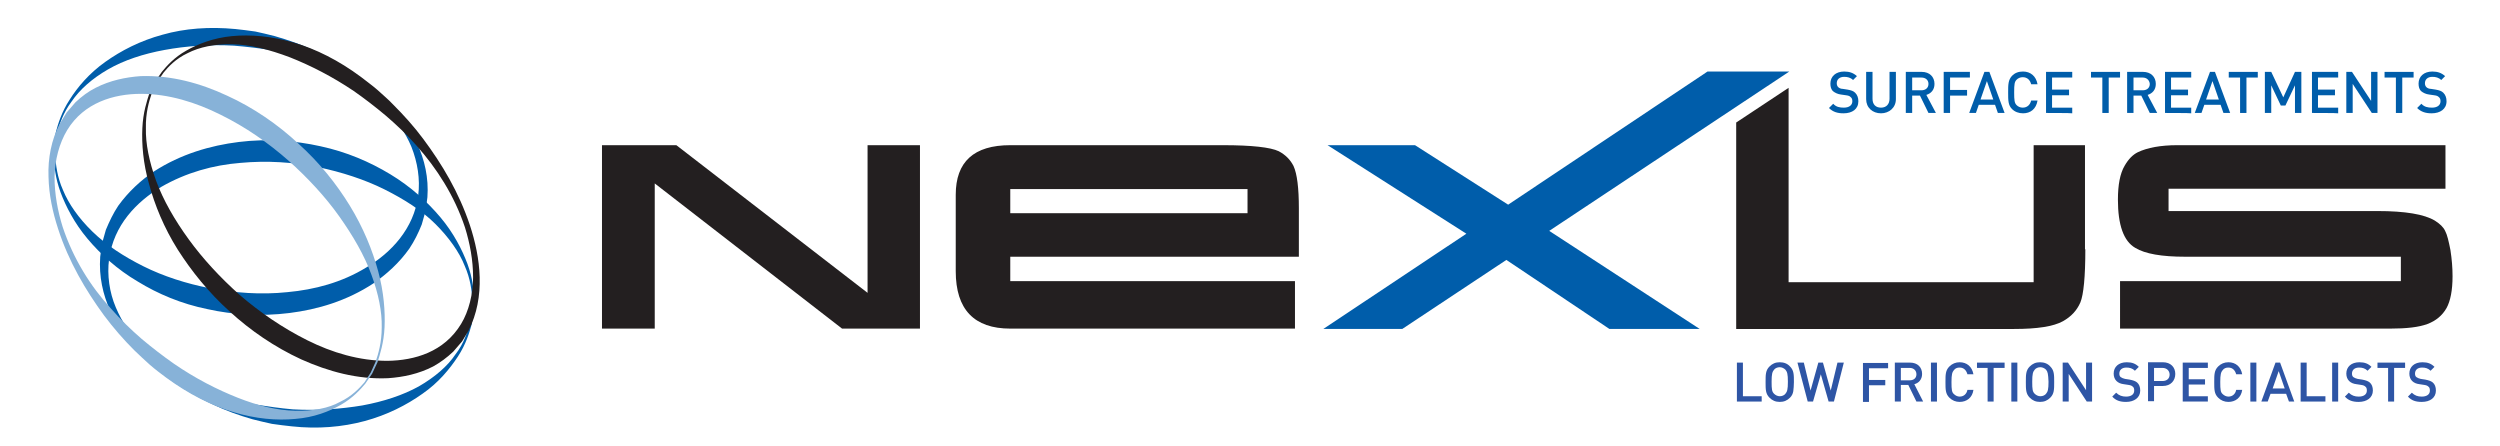 <?xml version="1.0" encoding="utf-8"?>
<!-- Generator: Adobe Illustrator 25.2.1, SVG Export Plug-In . SVG Version: 6.00 Build 0)  -->
<svg version="1.1" id="Layer_1" xmlns="http://www.w3.org/2000/svg" xmlns:xlink="http://www.w3.org/1999/xlink" x="0px" y="0px"
	 viewBox="0 0 706 126" style="enable-background:new 0 0 706 126;" xml:space="preserve">
<style type="text/css">
	.st0{fill:#005DAA;}
	.st1{fill:#231F20;}
	.st2{fill:#87B2D8;}
	.st3{fill:#2E55A5;}
</style>
<g>
	<g>
		<path class="st0" d="M15.2,40.7c0,0,0.2-1.2,0.6-3.5c0.6-2.2,1.6-5.6,3.9-9.1c2.2-3.5,5.5-7.4,10-10.6c4.5-3.2,9.9-6,16.2-7.7
			c6.3-1.8,13.3-2.3,20.6-1.6c1.8,0.2,3.6,0.4,5.6,0.7c1.8,0.4,3.6,0.8,5.5,1.3c3.8,1.1,7.6,2.4,11.2,4.1c7.4,3.5,14.8,8,21,14.7
			c3.1,3.3,6,7.1,8,11.6c2.1,4.4,3.3,9.7,2.9,15.1l-0.5,3.8l-1.1,3.9c-1,2.5-2.1,4.7-3.5,6.8c-2.9,4.1-6.4,7.2-10.1,9.8
			c-7.6,5-15.8,7.4-23.8,8.4c-8,1-15.9,0.5-23.1-1.1c-7.4-1.5-14-4.3-19.7-7.8c-5.8-3.4-10.6-7.8-14.2-12.1
			c-3.7-4.4-6.1-9.1-7.6-13.1c-1.5-4.1-1.8-7.6-1.9-9.9C15.2,41.9,15.2,40.7,15.2,40.7z M15.7,40.7c0,0,0,1.2-0.1,3.5
			c0.2,2.3,0.5,5.7,2.2,9.5c1.6,3.9,4.4,7.9,8.3,11.7c3.9,3.8,8.8,7,14.4,9.8c5.6,2.8,12.1,4.9,18.8,6.2c7,1.3,14.3,1.9,21.9,1.1
			c7.6-0.7,15.3-2.7,22.3-7c6.9-4.1,13.4-10.9,14.6-20.3c0.6-4.6-0.2-9.4-1.9-13.7c-1.8-4.3-4.5-8-7.4-11.3
			c-6.1-6.3-13.5-10.6-20.9-13.1c-3.7-1.4-7.4-2.2-11-2.9c-3.7-0.6-7.3-1-10.8-1.3c-7-0.4-13.6,0.1-19.6,1.2c-6,1.1-11.5,2.9-16,5.5
			c-4.5,2.6-8,5.7-10.3,9.1c-2.4,3.2-3.4,6.5-4,8.6C15.9,39.5,15.7,40.7,15.7,40.7z"/>
		<path class="st0" d="M133.8,88.1c0,0-0.2,1.2-0.6,3.5c-0.6,2.2-1.6,5.6-3.9,9.1c-2.3,3.5-5.5,7.4-10,10.5c-4.5,3.2-10,6-16.3,7.7
			c-6.3,1.7-13.3,2.3-20.6,1.5c-1.8-0.2-3.6-0.4-5.6-0.7c-1.8-0.4-3.6-0.8-5.5-1.3c-3.8-1.1-7.5-2.4-11.2-4.2
			c-7.4-3.5-14.7-8.1-21-14.8C33,92.9,27.5,83.7,28.3,72.5l0.5-3.7l1.1-3.9c1-2.4,2.1-4.7,3.5-6.8c2.9-4,6.4-7.2,10.1-9.7
			c7.6-4.9,15.9-7.3,23.9-8.3c8-1,15.9-0.4,23.1,1.2c7.4,1.6,13.9,4.4,19.7,7.9c5.8,3.5,10.5,7.8,14.2,12.2
			c3.7,4.4,6.1,9.1,7.6,13.1c1.5,4.1,1.8,7.6,1.9,9.9C133.8,86.8,133.8,88.1,133.8,88.1z M133.3,88c0,0,0-1.2,0.1-3.5
			c-0.2-2.3-0.5-5.7-2.2-9.5c-1.5-3.8-4.4-7.9-8.2-11.7c-3.8-3.8-8.8-7-14.4-9.8c-5.6-2.8-12.1-4.9-18.8-6.3
			c-7-1.4-14.3-1.9-21.9-1.2c-7.6,0.6-15.3,2.7-22.4,6.8c-6.9,4.2-13.4,10.7-14.7,20.4c-0.6,4.4,0.1,9.4,1.9,13.6
			c1.8,4.3,4.4,8,7.4,11.3c6.1,6.4,13.4,10.7,20.8,13.2c3.7,1.4,7.4,2.2,11,2.9c3.8,0.6,7.3,1.1,10.8,1.4c7,0.4,13.6-0.1,19.6-1.1
			c6-1.1,11.5-2.9,16-5.4c4.5-2.6,8.1-5.7,10.3-9c2.5-3.2,3.4-6.5,4-8.6C133.1,89.2,133.3,88,133.3,88z"/>
		<path class="st1" d="M43.8,23.1c0,0,0.6-1,1.9-2.8c1.4-1.7,3.5-4.1,6.9-6c3.3-1.9,7.7-3.6,12.9-4.1c5.2-0.5,11.1,0,17.4,1.8
			c6.3,1.8,12.8,5.1,19,9.7c1.5,1.2,3.1,2.3,4.7,3.7c1.5,1.4,3,2.6,4.4,4.1c3,3,5.9,6.2,8.5,9.7c5.3,7.1,10.1,15.1,13.2,24.4
			c3,9.1,4.5,20.2-0.4,29.8l-1.8,3l-2.5,2.9c-1.8,1.7-3.7,3.1-5.7,4.2c-4.1,2.1-8.4,3-12.7,3.3c-8.6,0.4-16.9-1.9-24.5-5.3
			C77.5,98,70.7,93.3,64.9,88c-6-5.4-10.8-11.4-14.7-17.5c-3.9-6.2-6.5-12.6-8.1-18.5c-1.7-5.9-2.1-11.4-1.9-15.8
			c0.2-4.5,1.3-7.7,2-9.9C43.3,24.2,43.8,23.1,43.8,23.1z M44.2,23.4c0,0-0.5,1.1-1.4,3.1c-0.7,2.1-1.7,5.4-1.6,9.7
			c-0.1,4.3,0.9,9.4,2.9,14.9c2,5.4,5.2,11,9.2,16.5c4,5.5,8.9,10.8,14.4,15.7c5.7,4.9,12.1,9.3,19.1,12.8c7,3.5,14.7,5.8,22.6,5.8
			c7.7-0.1,16-2.5,20.8-10.4c2.2-3.6,3.4-8.5,3.4-13.2c0-4.8-0.9-9.6-2.3-14.1c-3-9-8-16.7-13.6-23c-2.8-3.2-5.8-6-8.7-8.5
			c-3.1-2.6-6.1-4.9-9.1-7c-6.1-4.1-12.2-7.2-18-9.5c-5.8-2.2-11.3-3.6-16.3-3.7c-5-0.1-9.3,0.8-12.6,2.5c-3.4,1.6-5.5,3.9-6.8,5.5
			C44.8,22.5,44.2,23.4,44.2,23.4z"/>
		<path class="st2" d="M105.1,105.5c0,0-0.7,1-1.9,2.8c-1.4,1.7-3.6,4.1-6.9,6c-3.3,1.9-7.7,3.6-12.9,4c-5.2,0.5-11.2,0-17.4-1.9
			c-6.2-1.8-12.7-5.1-19-9.7c-1.6-1.2-3.1-2.3-4.7-3.7c-1.5-1.4-2.9-2.6-4.4-4.1c-3-3-5.8-6.2-8.5-9.8C24.2,82,19.4,73.9,16.4,64.6
			c-1.5-4.6-2.6-9.6-2.7-14.7c-0.2-5.1,0.8-10.5,3.2-15l1.9-3.1l2.5-2.9c1.8-1.7,3.7-3.1,5.7-4.1c4.1-2.1,8.5-3,12.7-3.3
			c8.6-0.3,16.9,2,24.4,5.5c7.5,3.4,14.4,8.2,20.1,13.5c6,5.4,10.8,11.4,14.6,17.6c3.8,6.2,6.4,12.6,8,18.5c1.6,5.9,2,11.4,1.8,15.8
			c-0.2,4.4-1.3,7.7-2,9.9C105.6,104.4,105.1,105.5,105.1,105.5z M104.7,105.2c0,0,0.5-1.1,1.4-3.1c0.7-2.1,1.7-5.3,1.7-9.7
			c0.1-4.3-0.9-9.4-2.9-14.8c-2-5.5-5.2-11-9.1-16.5c-3.9-5.5-8.9-10.9-14.4-15.8c-5.7-5-12-9.4-19.1-12.9c-7-3.5-14.7-5.9-22.5-5.9
			c-7.7,0-16.1,2.5-20.8,10.2c-2.3,3.8-3.5,8.5-3.6,13.3c0,4.8,0.9,9.6,2.3,14.1c3,9,7.9,16.8,13.6,23c2.8,3.2,5.7,6,8.7,8.6
			c3.1,2.6,6.1,4.9,9.1,7c6.1,4.2,12.2,7.3,18,9.6c5.8,2.3,11.3,3.6,16.3,3.7c5,0.1,9.4-0.7,12.6-2.5c3.4-1.6,5.5-3.9,6.9-5.5
			C104.1,106.1,104.7,105.2,104.7,105.2z"/>
	</g>
	<g>
		<path class="st0" d="M520.6,32c-1.7,0-3-0.4-4.1-1.5l1.2-1.2c0.8,0.9,1.8,1.1,3,1.1c1.5,0,2.4-0.7,2.4-1.8c0-0.5-0.1-0.9-0.5-1.2
			c-0.3-0.3-0.6-0.4-1.3-0.5l-1.4-0.2c-0.9-0.1-1.7-0.5-2.2-0.9c-0.6-0.5-0.8-1.3-0.8-2.2c0-2,1.5-3.4,3.9-3.4
			c1.5,0,2.6,0.4,3.6,1.3l-1.1,1.1c-0.7-0.7-1.6-0.9-2.5-0.9c-1.4,0-2.1,0.8-2.1,1.8c0,0.4,0.1,0.8,0.4,1.1c0.3,0.3,0.8,0.5,1.3,0.5
			l1.3,0.2c1.1,0.2,1.7,0.4,2.2,0.9c0.6,0.6,0.9,1.4,0.9,2.4C524.8,30.8,523.1,32,520.6,32z"/>
		<path class="st0" d="M531.2,32c-2.4,0-4.2-1.6-4.2-4v-7.7h1.8v7.6c0,1.6,0.9,2.5,2.4,2.5s2.4-1,2.4-2.5v-7.6h1.8V28
			C535.4,30.4,533.5,32,531.2,32z"/>
		<path class="st0" d="M544.6,31.9l-2.4-4.9H540v4.9h-1.8V20.3h4.5c2.2,0,3.6,1.4,3.6,3.4c0,1.7-1,2.7-2.3,3.1l2.7,5.1
			C546.7,31.9,544.6,31.9,544.6,31.9z M542.6,21.9H540v3.6h2.6c1.2,0,2-0.7,2-1.8C544.6,22.6,543.8,21.9,542.6,21.9z"/>
		<path class="st0" d="M550.7,21.9v3.5h4.8V27h-4.8v4.9h-1.8V20.3h7.4v1.6H550.7z"/>
		<path class="st0" d="M564.2,31.9l-0.8-2.3h-4.6l-0.8,2.3h-1.9l4.3-11.6h1.4l4.3,11.6C566,31.9,564.2,31.9,564.2,31.9z M561.1,22.9
			l-1.8,5.2h3.6L561.1,22.9z"/>
		<path class="st0" d="M571.3,32c-1.2,0-2.3-0.4-3.1-1.2c-1.1-1.1-1.1-2.4-1.1-4.7c0-2.2,0-3.5,1.1-4.7c0.8-0.8,1.8-1.2,3.1-1.2
			c2.1,0,3.7,1.3,4.1,3.6h-1.8c-0.3-1.2-1.1-2-2.4-2c-0.7,0-1.3,0.3-1.7,0.7c-0.6,0.6-0.7,1.3-0.7,3.6s0.1,3,0.7,3.6
			c0.4,0.4,1,0.7,1.7,0.7c1.3,0,2.1-0.8,2.4-2h1.8C575,30.8,573.4,32,571.3,32z"/>
		<path class="st0" d="M577.8,31.9V20.3h7.4v1.6h-5.7v3.4h4.8v1.6h-4.8v3.5h5.7v1.6C585.2,31.9,577.8,31.9,577.8,31.9z"/>
		<path class="st0" d="M595.5,21.9v10h-1.8v-10h-3.2v-1.6h8.2v1.6H595.5z"/>
		<path class="st0" d="M607.1,31.9l-2.4-4.9h-2.2v4.9h-1.8V20.3h4.5c2.2,0,3.6,1.4,3.6,3.4c0,1.7-1,2.7-2.3,3.1l2.7,5.1
			C609.2,31.9,607.1,31.9,607.1,31.9z M605.1,21.9h-2.6v3.6h2.6c1.2,0,2-0.7,2-1.8C607,22.6,606.2,21.9,605.1,21.9z"/>
		<path class="st0" d="M611.4,31.9V20.3h7.4v1.6h-5.7v3.4h4.8v1.6h-4.8v3.5h5.7v1.6C618.8,31.9,611.4,31.9,611.4,31.9z"/>
		<path class="st0" d="M627.9,31.9l-0.8-2.3h-4.6l-0.8,2.3h-1.9l4.3-11.6h1.4l4.3,11.6C629.8,31.9,627.9,31.9,627.9,31.9z
			 M624.8,22.9l-1.8,5.2h3.6L624.8,22.9z"/>
		<path class="st0" d="M634.4,21.9v10h-1.8v-10h-3.2v-1.6h8.2v1.6H634.4z"/>
		<path class="st0" d="M648.1,31.9v-7.8l-2.7,5.7h-1.3l-2.7-5.7v7.8h-1.8V20.3h1.8l3.4,7.2l3.3-7.2h1.8v11.6H648.1z"/>
		<path class="st0" d="M652.9,31.9V20.3h7.4v1.6h-5.7v3.4h4.8v1.6h-4.8v3.5h5.7v1.6C660.3,31.9,652.9,31.9,652.9,31.9z"/>
		<path class="st0" d="M669.8,31.9l-5.4-8.2v8.2h-1.8V20.3h1.6l5.4,8.2v-8.2h1.8v11.6H669.8z"/>
		<path class="st0" d="M678.4,21.9v10h-1.8v-10h-3.2v-1.6h8.2v1.6H678.4z"/>
		<path class="st0" d="M686.7,32c-1.7,0-3-0.4-4.1-1.5l1.2-1.2c0.8,0.9,1.8,1.1,3,1.1c1.5,0,2.4-0.7,2.4-1.8c0-0.5-0.1-0.9-0.5-1.2
			c-0.3-0.3-0.6-0.4-1.3-0.5l-1.4-0.2c-0.9-0.1-1.7-0.5-2.2-0.9c-0.6-0.5-0.8-1.3-0.8-2.2c0-2,1.5-3.4,3.9-3.4
			c1.5,0,2.6,0.4,3.6,1.3l-1.1,1.1c-0.7-0.7-1.6-0.9-2.5-0.9c-1.4,0-2.1,0.8-2.1,1.8c0,0.4,0.1,0.8,0.4,1.1c0.3,0.3,0.8,0.5,1.3,0.5
			l1.3,0.2c1.1,0.2,1.7,0.4,2.2,0.9c0.6,0.6,0.9,1.4,0.9,2.4C690.9,30.8,689.1,32,686.7,32z"/>
	</g>
	<path class="st1" d="M366.8,72.5h-81.5v6.9h80.4v13.4h-80.4c-10.2,0-15.4-5.4-15.4-16.2V55c0-9.3,5.1-14,15.4-14h60.1
		c8.1,0,13.4,0.6,15.7,1.7c1.9,1,3.3,2.4,4.2,4.2c1,2.2,1.5,6.2,1.5,11.9L366.8,72.5L366.8,72.5z M285.3,60.2h67v-6.8h-67V60.2z"/>
	<path class="st0" d="M373.7,92.9L414.1,66l-39.2-25h24.7l26.3,16.8l56.3-37.6h23.1l-67.8,45L480,92.9h-25.5l-29.1-19.5l-29.4,19.5
		H373.7z"/>
	<path class="st1" d="M588.9,70.4c0,7.8-0.5,12.8-1.4,15c-1,2.3-2.6,4-4.9,5.3c-2.7,1.5-7.3,2.2-13.8,2.2h-78.5V34.6l14.8-9.8v54.9
		h69.2V41h14.5V70.4z"/>
	<path class="st1" d="M690.6,41v12.3h-78.2v6.3h59c7.8,0,13.2,0.9,16.2,2.7c1.4,0.9,2.4,1.8,2.9,2.9c0.6,1.1,1,2.9,1.5,5.4
		c0.4,2.6,0.6,5,0.6,7.4c0,4-0.6,7-1.7,9c-1.2,2.1-3,3.6-5.4,4.5c-2.4,0.9-5.9,1.3-10.5,1.3h-76.3V79.4H678v-6.9h-60.9
		c-6.6,0-11.3-0.8-14.1-2.5c-3.3-1.9-4.9-6.5-4.9-13.6c0-4.2,0.6-7.4,1.9-9.6c1.1-1.9,2.3-3.1,3.7-3.8c2.7-1.3,6.5-2,11.2-2H690.6z"
		/>
	<path class="st1" d="M170,41h21l54,41.7V41h14.8v51.8h-22l-52.9-41v41H170L170,41L170,41z"/>
</g>
<g>
	<g>
		<path class="st3" d="M490.5,113.4v-11h1.7v9.5h5.3v1.5H490.5z"/>
		<path class="st3" d="M505.5,112.3c-0.8,0.8-1.7,1.2-2.9,1.2c-1.2,0-2.1-0.4-2.9-1.2c-1.1-1.1-1.1-2.3-1.1-4.4c0-2.1,0-3.3,1.1-4.4
			c0.8-0.8,1.7-1.2,2.9-1.2c1.2,0,2.2,0.4,2.9,1.2c1.1,1.1,1.1,2.3,1.1,4.4C506.5,110,506.6,111.2,505.5,112.3z M504.2,104.4
			c-0.4-0.4-1-0.7-1.6-0.7c-0.7,0-1.3,0.3-1.6,0.7c-0.5,0.6-0.7,1.2-0.7,3.4c0,2.2,0.1,2.8,0.7,3.4c0.4,0.4,1,0.7,1.6,0.7
			c0.7,0,1.3-0.3,1.6-0.7c0.5-0.6,0.7-1.2,0.7-3.4C504.9,105.6,504.7,105,504.2,104.4z"/>
		<path class="st3" d="M517.9,113.4h-1.5l-2.2-7.7l-2.2,7.7h-1.5l-2.9-11h1.8l1.9,7.9l2.2-7.9h1.3l2.2,7.9l1.9-7.9h1.8L517.9,113.4z
			"/>
		<path class="st3" d="M527.8,103.9v3.4h4.6v1.5h-4.6v4.7h-1.7v-11h7.1v1.5H527.8z"/>
		<path class="st3" d="M541.2,113.4l-2.3-4.7h-2.1v4.7h-1.7v-11h4.3c2.1,0,3.4,1.3,3.4,3.2c0,1.6-1,2.6-2.2,2.9l2.5,4.9H541.2z
			 M539.3,103.9h-2.5v3.5h2.5c1.1,0,1.9-0.6,1.9-1.7S540.4,103.9,539.3,103.9z"/>
		<path class="st3" d="M545.3,113.4v-11h1.7v11H545.3z"/>
		<path class="st3" d="M553.4,113.5c-1.1,0-2.1-0.4-2.9-1.2c-1.1-1.1-1.1-2.3-1.1-4.4c0-2.1,0-3.3,1.1-4.4c0.8-0.8,1.8-1.2,2.9-1.2
			c2,0,3.5,1.2,3.9,3.4h-1.7c-0.3-1.1-1-1.9-2.2-1.9c-0.7,0-1.2,0.2-1.6,0.7c-0.5,0.6-0.7,1.2-0.7,3.4c0,2.2,0.1,2.9,0.7,3.4
			c0.4,0.4,1,0.7,1.6,0.7c1.2,0,2-0.8,2.2-1.9h1.7C557,112.3,555.4,113.5,553.4,113.5z"/>
		<path class="st3" d="M563,103.9v9.5h-1.7v-9.5h-3v-1.5h7.8v1.5H563z"/>
		<path class="st3" d="M568,113.4v-11h1.7v11H568z"/>
		<path class="st3" d="M579,112.3c-0.8,0.8-1.7,1.2-2.9,1.2c-1.2,0-2.1-0.4-2.9-1.2c-1.1-1.1-1.1-2.3-1.1-4.4c0-2.1,0-3.3,1.1-4.4
			c0.8-0.8,1.7-1.2,2.9-1.2c1.2,0,2.2,0.4,2.9,1.2c1.1,1.1,1.1,2.3,1.1,4.4C580.1,110,580.1,111.2,579,112.3z M577.8,104.4
			c-0.4-0.4-1-0.7-1.6-0.7c-0.7,0-1.3,0.3-1.6,0.7c-0.5,0.6-0.7,1.2-0.7,3.4c0,2.2,0.1,2.8,0.7,3.4c0.4,0.4,1,0.7,1.6,0.7
			c0.7,0,1.3-0.3,1.6-0.7c0.5-0.6,0.7-1.2,0.7-3.4C578.4,105.6,578.3,105,577.8,104.4z"/>
		<path class="st3" d="M589.3,113.4l-5.1-7.8v7.8h-1.7v-11h1.5l5.1,7.8v-7.8h1.7v11H589.3z"/>
		<path class="st3" d="M600.4,113.5c-1.7,0-2.9-0.4-3.9-1.5l1.1-1.1c0.8,0.8,1.7,1.1,2.8,1.1c1.4,0,2.3-0.6,2.3-1.7
			c0-0.5-0.1-0.9-0.4-1.1c-0.3-0.3-0.6-0.4-1.2-0.5l-1.3-0.2c-0.9-0.1-1.6-0.4-2.1-0.9c-0.5-0.5-0.8-1.2-0.8-2.1
			c0-1.9,1.4-3.2,3.7-3.2c1.5,0,2.5,0.4,3.4,1.3l-1.1,1.1c-0.7-0.7-1.5-0.9-2.4-0.9c-1.3,0-2,0.7-2,1.7c0,0.4,0.1,0.8,0.4,1
			c0.3,0.2,0.7,0.4,1.2,0.5l1.3,0.2c1,0.2,1.6,0.4,2.1,0.8c0.6,0.5,0.9,1.3,0.9,2.3C604.4,112.3,602.7,113.5,600.4,113.5z"/>
		<path class="st3" d="M610.8,109h-2.5v4.3h-1.7v-11h4.2c2.2,0,3.5,1.4,3.5,3.3S613,109,610.8,109z M610.7,103.9h-2.4v3.7h2.4
			c1.2,0,2-0.7,2-1.8S611.9,103.9,610.7,103.9z"/>
		<path class="st3" d="M616.4,113.4v-11h7.1v1.5h-5.4v3.2h4.6v1.5h-4.6v3.3h5.4v1.5H616.4z"/>
		<path class="st3" d="M629.3,113.5c-1.1,0-2.1-0.4-2.9-1.2c-1.1-1.1-1.1-2.3-1.1-4.4c0-2.1,0-3.3,1.1-4.4c0.8-0.8,1.8-1.2,2.9-1.2
			c2,0,3.5,1.2,3.9,3.4h-1.7c-0.3-1.1-1-1.9-2.2-1.9c-0.7,0-1.2,0.2-1.6,0.7c-0.5,0.6-0.7,1.2-0.7,3.4c0,2.2,0.1,2.9,0.7,3.4
			c0.4,0.4,1,0.7,1.6,0.7c1.2,0,2-0.8,2.2-1.9h1.7C632.9,112.3,631.3,113.5,629.3,113.5z"/>
		<path class="st3" d="M635.5,113.4v-11h1.7v11H635.5z"/>
		<path class="st3" d="M646.4,113.4l-0.8-2.2h-4.4l-0.8,2.2h-1.8l4-11h1.3l4,11H646.4z M643.5,104.8l-1.7,4.9h3.4L643.5,104.8z"/>
		<path class="st3" d="M649.7,113.4v-11h1.7v9.5h5.3v1.5H649.7z"/>
		<path class="st3" d="M658.6,113.4v-11h1.7v11H658.6z"/>
		<path class="st3" d="M666.1,113.5c-1.7,0-2.9-0.4-3.9-1.5l1.1-1.1c0.8,0.8,1.7,1.1,2.8,1.1c1.4,0,2.3-0.6,2.3-1.7
			c0-0.5-0.1-0.9-0.4-1.1c-0.3-0.3-0.6-0.4-1.2-0.5l-1.3-0.2c-0.9-0.1-1.6-0.4-2.1-0.9c-0.5-0.5-0.8-1.2-0.8-2.1
			c0-1.9,1.4-3.2,3.7-3.2c1.5,0,2.5,0.4,3.4,1.3l-1.1,1.1c-0.7-0.7-1.5-0.9-2.4-0.9c-1.3,0-2,0.7-2,1.7c0,0.4,0.1,0.8,0.4,1
			c0.3,0.2,0.7,0.4,1.2,0.5l1.3,0.2c1,0.2,1.6,0.4,2.1,0.8c0.6,0.5,0.9,1.3,0.9,2.3C670.1,112.3,668.4,113.5,666.1,113.5z"/>
		<path class="st3" d="M676.1,103.9v9.5h-1.7v-9.5h-3v-1.5h7.8v1.5H676.1z"/>
		<path class="st3" d="M683.9,113.5c-1.7,0-2.9-0.4-3.9-1.5l1.1-1.1c0.8,0.8,1.7,1.1,2.8,1.1c1.4,0,2.3-0.6,2.3-1.7
			c0-0.5-0.1-0.9-0.4-1.1c-0.3-0.3-0.6-0.4-1.2-0.5l-1.3-0.2c-0.9-0.1-1.6-0.4-2.1-0.9c-0.5-0.5-0.8-1.2-0.8-2.1
			c0-1.9,1.4-3.2,3.7-3.2c1.5,0,2.5,0.4,3.4,1.3l-1.1,1.1c-0.7-0.7-1.5-0.9-2.4-0.9c-1.3,0-2,0.7-2,1.7c0,0.4,0.1,0.8,0.4,1
			c0.3,0.2,0.7,0.4,1.2,0.5l1.3,0.2c1,0.2,1.6,0.4,2.1,0.8c0.6,0.5,0.9,1.3,0.9,2.3C687.9,112.3,686.3,113.5,683.9,113.5z"/>
	</g>
</g>
</svg>

